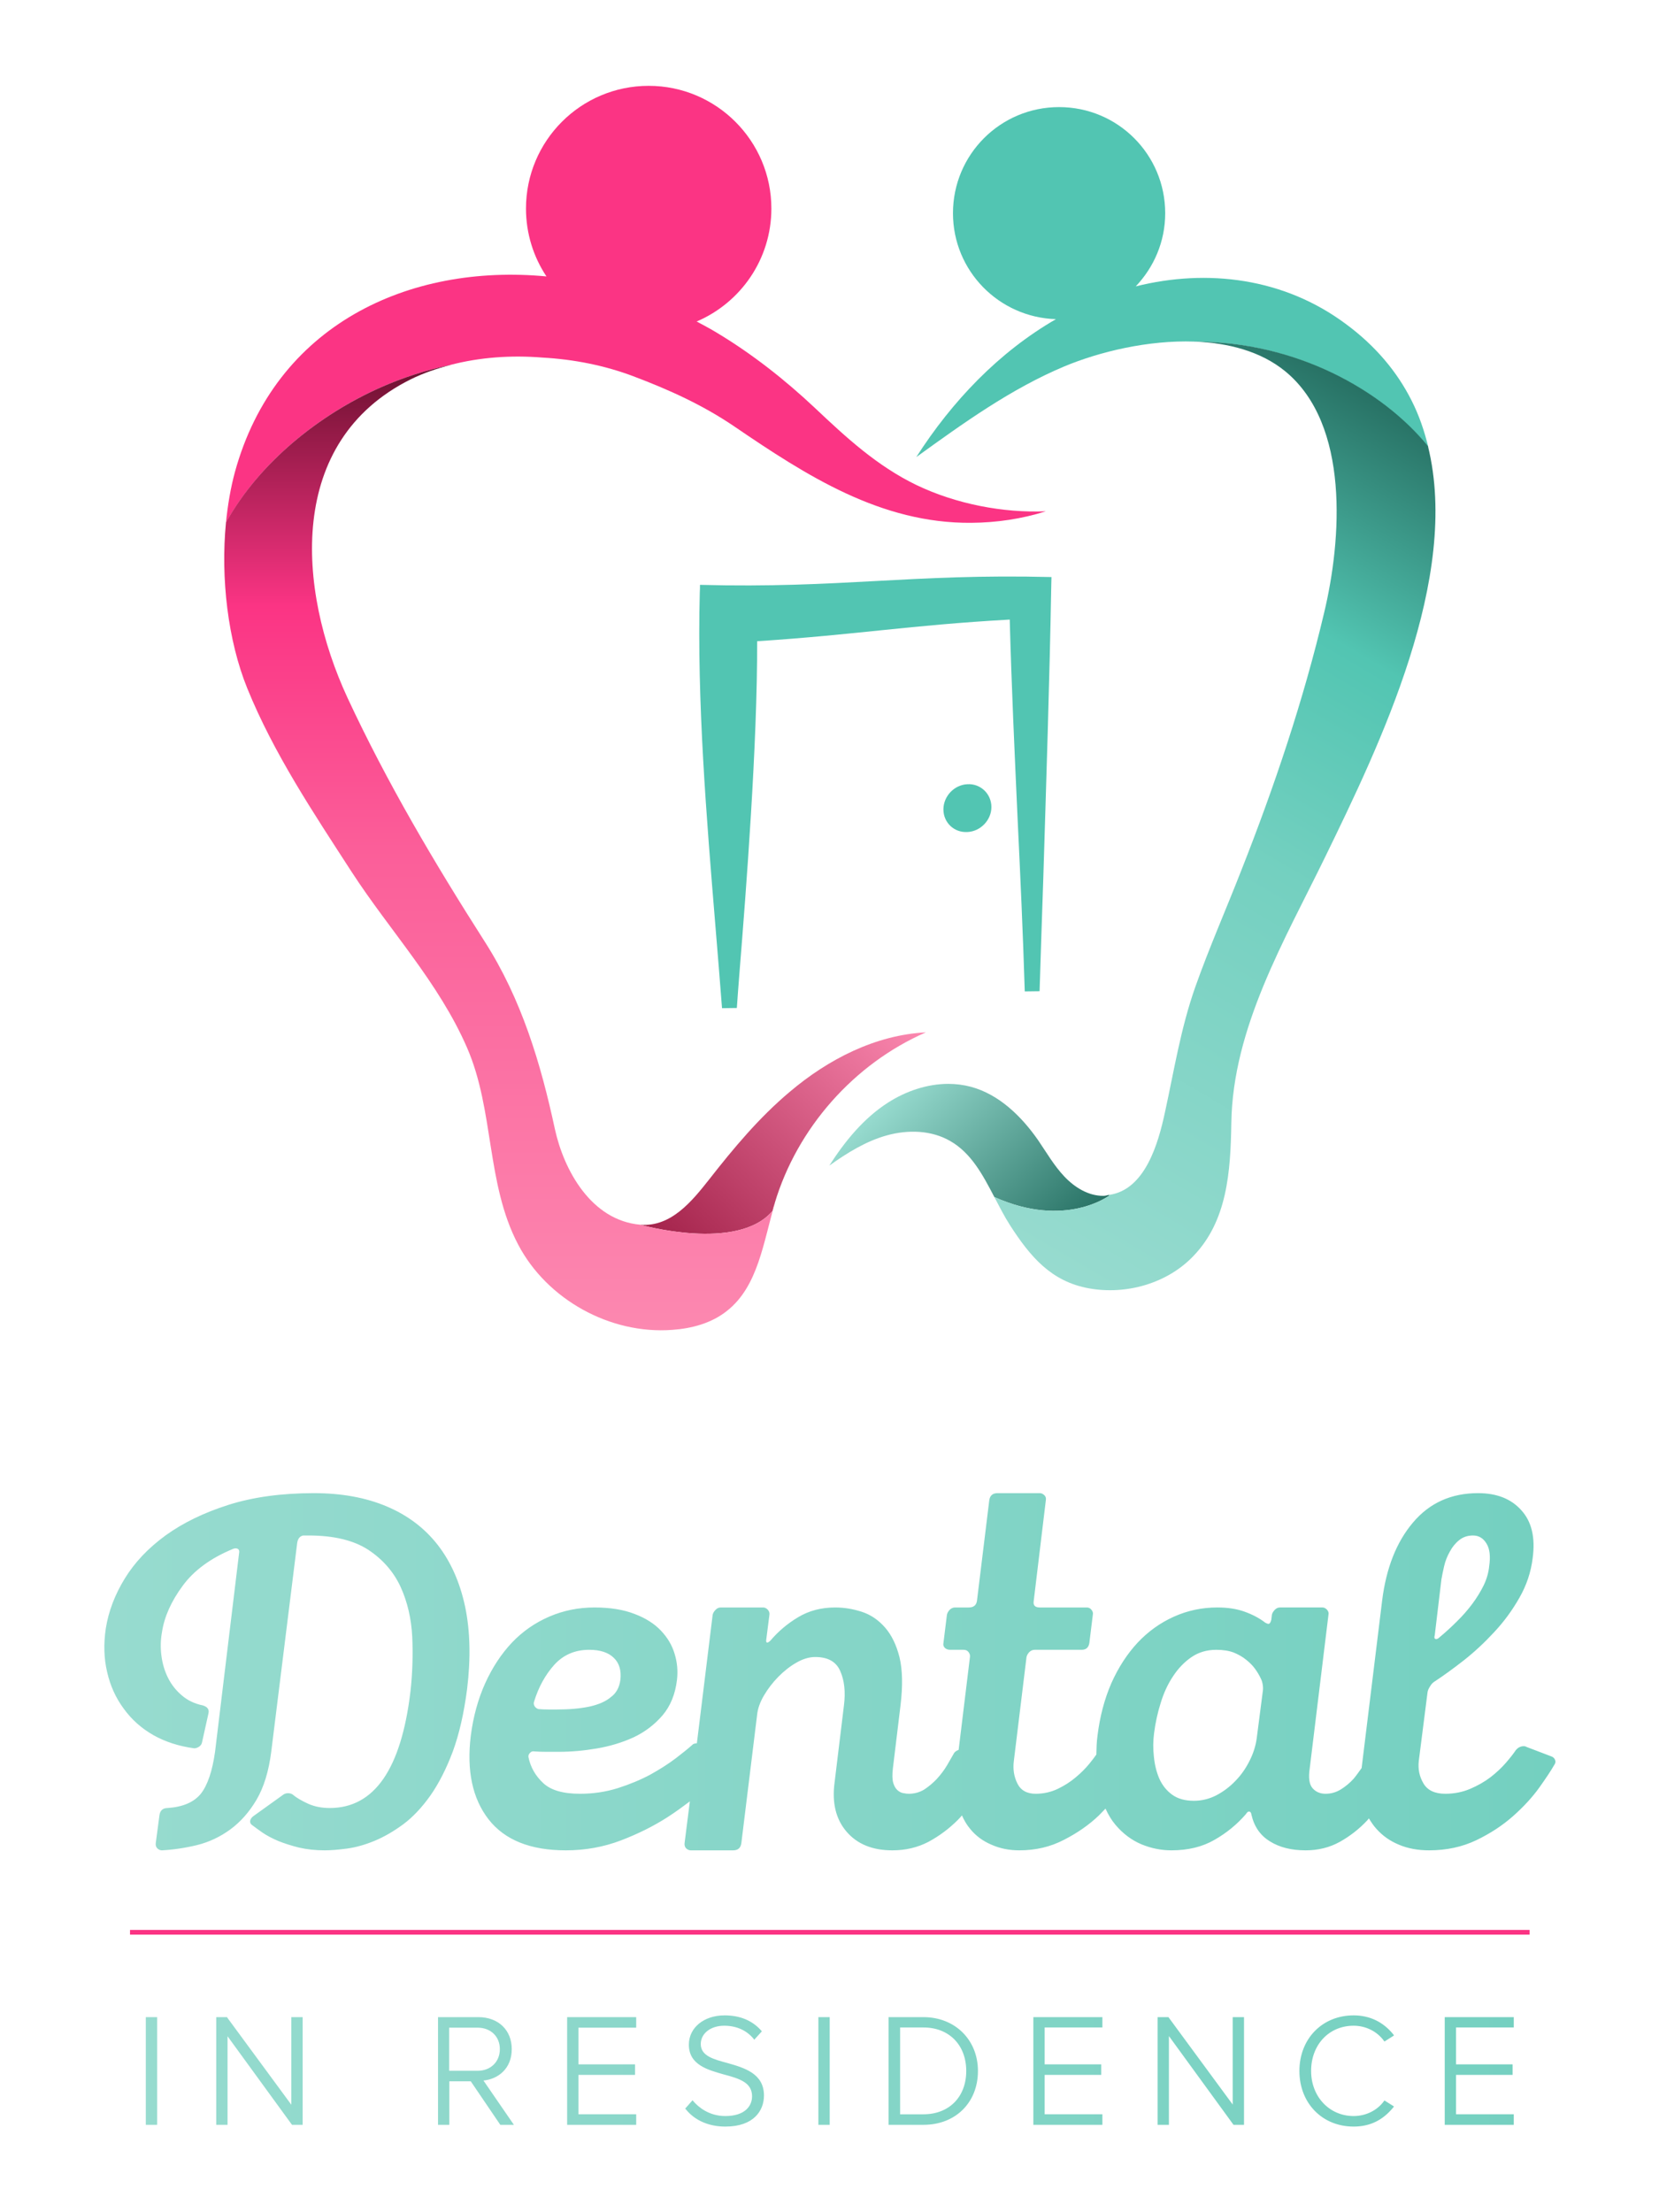 <svg xmlns="http://www.w3.org/2000/svg" viewBox="0 0 850 1134" width="480" height="640"><title>Updated logo - Dental in Residence-pdf</title><defs><clipPath id="cp1"><path d="m0 0h850v1134h-850z"></path></clipPath><linearGradient id="g1" x2="1" gradientUnits="userSpaceOnUse" gradientTransform="matrix(743.926,0,0,324.718,53.234,927.767)"><stop offset="0" stop-color="#97dbcf"></stop><stop offset="1" stop-color="#74d0c0"></stop></linearGradient><linearGradient id="g2" x2="1" gradientUnits="userSpaceOnUse" gradientTransform="matrix(81.729,81.729,-64.268,64.268,454.711,563.07)"><stop offset="0" stop-color="#97dbcf"></stop><stop offset="1" stop-color="#287265"></stop></linearGradient><linearGradient id="g3" x2="1" gradientUnits="userSpaceOnUse" gradientTransform="matrix(236.102,-408.941,204.224,117.909,488.889,623.872)"><stop offset="0" stop-color="#97dbcf"></stop><stop offset=".5" stop-color="#74d0c0"></stop><stop offset=".75" stop-color="#52c5b2"></stop><stop offset="1" stop-color="#287265"></stop></linearGradient><linearGradient id="g4" x2="1" gradientUnits="userSpaceOnUse" gradientTransform="matrix(-122.486,122.486,-30.426,-30.426,465.688,520.485)"><stop offset="0" stop-color="#fc88b0"></stop><stop offset="1" stop-color="#a3224a"></stop></linearGradient><linearGradient id="g5" x2="1" gradientUnits="userSpaceOnUse" gradientTransform="matrix(0,-494.884,282.263,0,255.849,681.954)"><stop offset="0" stop-color="#fc88b0"></stop><stop offset=".5" stop-color="#fb5e99"></stop><stop offset=".75" stop-color="#fb3484"></stop><stop offset="1" stop-color="#6b102f"></stop></linearGradient></defs><style> .s0 { fill: url(#g1) } .s1 { fill: #fb3484 } .s2 { fill: #52c5b2 } .s3 { fill: url(#g2) } .s4 { fill: url(#g3) } .s5 { fill: url(#g4) } .s6 { fill: url(#g5) } </style><g id="Page 1" clip-path="url(#cp1)"><path id="Path 1" fill-rule="evenodd" class="s0" d="m757.5 765.4q14.4 0 22.2 8.8 7.9 8.7 5.8 24.4-1.3 10.8-6.8 20.4-5.5 9.7-13 17.7-7.4 8-15.5 14.4-8.2 6.4-14.9 10.8-1.4 0.8-2.4 2.5-1.1 1.7-1.3 3l-4.5 35.3q-0.7 6.3 2.4 11.5 3.1 5.3 11.2 5.3 6.8 0 12.7-2.5 5.9-2.5 10.5-6 4.6-3.6 7.8-7.3 3.3-3.8 5.1-6.5 1.6-2 4-2.1 1 0 1.3 0.3l13.1 5q1.3 0.5 1.8 1.8 0.5 1.3-0.5 2.6-2.4 4.2-7.6 11.5-5.3 7.4-13.4 14.6-8.1 7.2-18.9 12.4-10.9 5.2-24.2 5.2-8.7 0-15.5-2.9-6.8-2.8-11.5-8.1c-1.5-1.6-2.7-3.5-3.9-5.4-0.2 0.3-0.4 0.6-0.6 0.8q-6.2 6.7-14.2 11.2-7.9 4.4-17.6 4.4-11 0-18.3-4.6-7.4-4.5-9.5-13.7-0.2-1.6-1.3-1.6-0.7 0-1.5 1.3-6.8 7.9-16.1 13.2-9.3 5.4-22.1 5.4-7.9 0-15.4-3.1-7.6-3.2-13.4-10.1-2.9-3.5-5-8.2c-1.2 1.2-2.2 2.3-3.4 3.5q-7.5 7.2-17.9 12.5-10.3 5.4-22.9 5.4-7.8 0-14.3-2.9-6.6-2.8-10.9-8.1c-1.7-2-3.1-4.4-4.2-6.9-0.7 0.8-1.4 1.6-2.1 2.3q-6.7 6.7-15 11.2-8.4 4.4-18.6 4.4-15.2 0-23.4-9.5-8.3-9.6-6.2-25.3l4.8-39.5q1.3-10.4-1.9-17.6-3.1-7.2-12.8-7.2-4.7 0-9.7 2.9-4.9 2.8-9.3 7.3-4.3 4.4-7.3 9.5-3 5.1-3.5 9.8l-8.1 65.9q-0.5 3.7-4.2 3.7h-21.7q-1.3 0-2.4-1-1-1.1-0.8-2.7l2.7-21.4c-3.5 2.6-7.1 5.3-11.3 8q-10.7 6.9-24 12-13.4 5.1-28.3 5.1-27.2 0-39.6-15.9-12.4-16-9.1-42.9 1.9-14.7 7.4-26.9 5.5-12.1 13.7-20.8 8.2-8.6 19.1-13.3 10.9-4.7 23.2-4.7 12 0 20.5 3.3 8.5 3.2 13.6 8.6 5.1 5.4 7 11.9 2 6.5 1.2 13.3-1.3 11-7.4 18.2-6.2 7.2-14.9 11.3-8.8 4-18.9 5.7-10 1.7-19.5 1.7h-6.2q-3.2 0-6.1-0.2-1.5-0.3-2.4 0.8-1 1-0.7 2.3 1.6 7.6 7.5 13.1 5.8 5.5 18.9 5.5 10.2 0 19.4-2.9 9.1-2.9 16.6-6.9 7.4-4.1 13.1-8.4 5.6-4.3 8.5-6.9c0.5-0.6 1.4-0.7 2.3-0.8l8.1-65.9q0.3-1.3 1.5-2.5 1.1-1.2 2.7-1.2h21.7q1.3 0 2.4 1.2 1 1.2 0.8 2.5l-1.6 12.5q-0.3 1.8 0.5 1.8 0.5 0 1.6-1 6-7.1 14.2-12 8.3-5 19-5 6.8 0 13.6 2.2 6.8 2.2 11.9 8 5.1 5.8 7.5 15.4 2.3 9.7 0.5 24.6l-3.9 32.2q-0.6 5 0.2 7.6 0.8 2.6 2.3 3.8 1.4 1.2 3 1.4 1.5 0.3 2.6 0.3 4.4 0 8-2.2 3.5-2.3 6.5-5.5 3-3.3 5.1-6.8 2.1-3.6 3.4-5.9c0.5-1.1 1.5-1.7 2.6-2.1l5.8-47.6q0.2-1.3-0.7-2.5-0.9-1.2-2.5-1.2h-7q-1.6 0-2.7-1-1-1.1-0.7-2.4l1.8-14.6q0.3-1.3 1.4-2.5 1.2-1.2 2.8-1.2h7q3.7 0 4.2-3.4l6.3-51.5q0.5-3.7 4.2-3.7h21.7q1.3 0 2.4 1.1 1 1 0.7 2.6l-6.2 51.5q-0.6 3.4 3.1 3.4h24.1q1.5 0 2.4 1.2 1 1.2 0.7 2.5l-1.8 14.6q-0.6 3.4-3.9 3.4h-24.1q-1.6 0-2.8 1.2-1.1 1.2-1.4 2.5l-6.5 53.3q-0.8 6.3 1.8 11.5 2.6 5.3 9.4 5.3 6 0 11.3-2.5 5.2-2.5 9.2-5.9 4.1-3.4 7.1-7.1c1.4-1.7 2.5-3.2 3.5-4.6 0.1-3.2 0.1-6.2 0.6-9.7q1.8-14.7 7.1-26.9 5.4-12.1 13.5-20.8 8.1-8.6 18.6-13.3 10.5-4.7 22.2-4.7 8.1 0 14.1 2.2 6.1 2.2 10.5 5.6 1.1 0.6 1.6 0.6 1 0 1.5-2.1l0.3-2.6q0.3-1.3 1.5-2.5 1.1-1.2 2.7-1.2h21.7q1.3 0 2.4 1.2 1 1.2 0.7 2.5l-9.6 78.7q-1.1 7.3 1.4 10.2 2.5 2.9 6.7 2.9 4.2 0 7.8-2.2 3.7-2.3 6.6-5.5c1.5-1.8 2.8-3.7 4.1-5.5l10.5-85.7q3.1-25.1 15.8-40.1 12.7-15.1 33.4-15.1zm-21.5 74.8q0.8 0 1.6-0.8 4.7-3.9 9-8.2 4.4-4.3 7.9-9 3.5-4.7 5.9-9.6 2.3-4.8 2.8-9.8 1.1-7.6-1.4-11.6-2.5-4.1-6.9-4.1-4.2 0-7.1 2.4-2.9 2.3-4.8 5.9-2 3.5-2.9 7.4-0.9 3.9-1.4 6.8l-3.4 28.5q-0.6 2.1 0.7 2.1zm-124.2 82.9q6 0 11.5-2.8 5.5-2.9 9.8-7.4 4.3-4.4 7.2-10.2 2.9-5.7 3.7-11.5l3.1-24q0.3-1.6 0-3.6-0.3-1.9-1-3.2-1.1-2.4-2.9-4.9-1.8-2.5-4.6-4.7-2.7-2.2-6.4-3.7-3.7-1.4-8.9-1.4-7.3 0-12.8 3.8-5.5 3.8-9.4 9.8-4 6-6.3 13.6-2.4 7.6-3.4 15.5-0.8 6-0.1 12.1 0.6 6.2 2.8 11.3 2.3 5.1 6.6 8.2 4.3 3.1 11.1 3.1zm-330.9-46.8h4.5q9.4 0 16.6-1.5 7.2-1.6 11.1-5 3.9-2.9 4.7-8.7 0.8-7.3-3.4-11.3-4.2-4.1-12.6-4.1-10.9 0-17.9 7.7-6.9 7.7-10.3 18.7-0.5 1.3 0.2 2.5 0.8 1.2 2.1 1.5 2.7 0.2 5 0.2zm-120.2-110.9q21.2 0 37.3 6.8 16.1 6.8 26.2 19.8 10 12.9 14 31.6 3.9 18.7 1 42.3-2.4 18.5-7.3 31.9-5 13.3-11.5 22.6-6.6 9.3-14 14.8-7.5 5.5-14.8 8.5-7.3 3-14 3.9-6.7 0.9-11.4 0.9-7 0-13.1-1.4-6-1.5-10.7-3.4-4.7-2-8.1-4.3-3.4-2.4-5.5-4-1-0.8-0.8-2.1 0.3-1.3 1.6-2.3l14.9-10.7q1.3-1.1 2.9-1.1 1.8 0 2.9 1.1 2.6 2.1 7.4 4.3 4.9 2.2 11.1 2.2 34.3 0 41.4-59.9 1.5-13.6 0.9-27.7-0.7-14.2-6-25.8-5.4-11.6-16.6-19-11.3-7.3-30.6-7.3h-2.7q-2.6 0.5-3.1 3.9l-13.3 107q-1.9 14.9-7.5 24.5-5.6 9.5-13.5 15.3-7.8 5.7-17 8-9.1 2.2-18 2.7-1.3 0-2.4-1-1-1.1-0.8-2.7l1.9-14.3q0.5-3.7 4.2-3.7 11.7-0.8 17-7.3 5.2-6.6 7.3-21.5l12.3-101.7q0.5-2.6-1.8-2.6-0.6 0-1.1 0.2-17.3 7.1-26 19-8.8 11.9-10.6 23.7-1.1 6-0.3 12.1 0.8 6.2 3.4 11.4 2.6 5.2 7.1 9 4.4 3.8 10.7 5.1 3.7 1.1 2.9 4.2l-3.2 14.4q-0.2 1.6-1.5 2.5-1.3 0.9-2.6 0.9-11.8-1.6-21-6.8-9.1-5.2-15.1-13.5-6.1-8.2-8.5-18.7-2.5-10.4-0.7-22.5 2.1-13.1 9.7-25.5 7.6-12.4 20.9-22.1 13.4-9.7 32.3-15.7 19-6 43.8-6zm533 267.7c8.2 0 15.1 3.3 20.3 9.7l0.4 0.6-4.9 3.1-0.3-0.4c-3.5-4.8-9.3-7.7-15.5-7.7-12.7 0-21.8 9.8-21.8 23.2 0 13.2 9.4 23.1 21.8 23.1 6.2 0 12-2.8 15.5-7.6l0.3-0.4 4.9 3.1-0.4 0.5c-5.4 6.6-12 9.8-20.3 9.8-16.1 0-27.8-12-27.8-28.5 0-16.5 11.7-28.5 27.8-28.5zm-322.5 0c7.9 0 14.2 2.6 18.8 7.8l0.3 0.4-3.9 4.3-0.4-0.6c-3.6-4.3-8.8-6.6-15-6.6-7 0-12 4-12 9.4 0 6.1 6.6 7.8 13.6 9.7 8.8 2.5 18.8 5.4 18.8 16.7 0 7.7-5.2 15.9-19.8 15.9-8.4 0-15.6-3.1-20.2-8.8l-0.4-0.4 3.8-4.3 0.4 0.5c2.5 2.9 7.9 7.6 16.4 7.6 10.1 0 13.7-5.2 13.7-10.1 0-6.9-6-9-14.4-11.2-8.5-2.4-18-5-18-15.3 0-8.7 7.7-15 18.3-15zm404.6 0.9v5.3h-29.6v18.9h29v5.4h-29v20.2h29.6v5.4h-35.4v-55.2zm-138.3 0v55.2h-5.4l-0.2-0.3-32.9-45.2v45.5h-5.8v-55.2h5.6l0.1 0.2 32.8 44.6v-44.8zm-72.6 0v5.3h-29.6v18.9h29v5.4h-29v20.2h29.6v5.4h-35.4v-55.2zm-91.7 0c16.1 0 27.9 11.6 27.9 27.6 0 16.2-11.5 27.6-27.9 27.6h-17.9v-55.2zm-12 49.8h12c13.1 0 21.9-8.9 21.9-22.2 0-13.3-8.8-22.3-21.9-22.3h-12zm-41.9-49.8h5.8v55.2h-5.8zm-93.4 0v5.4h-29.6v18.8h29v5.4h-29v20.2h29.6v5.4h-35.4v-55.2zm-80.9 0c10.2 0 17.1 6.6 17.1 16.4 0 10.2-7.2 15.4-14.5 16.1l15.6 22.7h-7l-0.1-0.2-15-22.1h-11v22.3h-5.8v-55.2zm-15 27.5h14.6c6.7 0 11.4-4.6 11.4-11.1 0-6.5-4.7-11-11.4-11h-14.6zm-75.1-27.5v55.2h-5.4l-0.2-0.2-32.9-45.2v45.4h-5.8v-55.2h5.6l0.1 0.3 32.8 44.6v-44.9zm-80.4 0h5.8v55.2h-5.8z"></path><path id="Path 2" class="s1" d="m783.9 991.7h-717.5v-2.4h717.5z"></path><path id="Path 3" class="s2" d="m495.7 402c-6.8 0.3-12.3 6.2-12.3 12.9 0 6.8 5.5 12 12.3 11.6 6.7-0.3 12.3-6.1 12.3-12.8 0-6.8-5.6-12.1-12.3-11.7zm-137.1-102.2c0 1.6 0 2.3-0.1 3.9-1.5 55.7 3.5 116.2 7.9 169.6 1.3 15.1 2.4 29.7 3.5 43.5 3 0 4.5-0.1 7.6-0.1 0.3-4.7 0.8-11.1 1.4-18.8 3.3-41 9.2-116.6 9-169.2 51.8-3.4 77.7-8.2 129.5-11.1 0.9 33.9 2.5 68.2 4 101.4 1.4 29.2 2.8 59.5 3.7 89.2 3.1 0 4.6-0.1 7.6-0.1q0.9-28.9 1.9-57.8c1.5-49.4 3.2-100.4 4.1-150.7 0-1.5 0.1-2.2 0.1-3.8-72.1-1.8-108.1 5.9-180.2 4zm364.8-94.5c-7.3-14.5-18.3-27.9-33.8-39.3-31.6-23.5-70.8-28.4-107.6-19.2 9.3-9.8 15.1-22.9 15.1-37.5 0-30.1-24.3-54.4-54.4-54.4-30.1 0-54.4 24.3-54.4 54.4 0 29.5 23.5 53.4 52.8 54.3-29.3 16.9-53.3 42.1-71.6 70.7 24.1-17.4 48.4-34.9 75.7-46.4 18.4-7.7 43.3-13.6 66.7-12.8q0 0 0.1 0c52.4 0 96.9 25.4 120 54.2-2-8.3-4.7-16.3-8.6-24z"></path><path id="Path 4" class="s1" d="m469.5 248.6c-20.2-9.8-35.9-24.3-52-39.5-15.3-14.4-32.2-27.7-50.2-38.5-3.4-2.1-6.9-3.9-10.4-5.8 22.5-9.6 38.3-31.9 38.3-57.9 0-34.7-28.2-62.9-62.9-62.9-34.8 0-62.9 28.2-62.9 62.9 0 12.9 3.9 24.9 10.5 34.8-70.8-6.7-139 25-159.7 100.2-2.2 8.1-3.7 16.9-4.6 26 17.2-31 48.1-55.5 79.3-69.3 11.3-5 23.3-8.9 35.6-11.5 15.3-4 31.4-5.1 47.4-3.8 16 0.9 31.8 4 46.6 9.6 18.3 6.9 35.5 14.7 51.7 25.7 37 25.2 75.1 49.8 121.5 49.4 13-0.1 25.9-2 38.2-5.9-21.8 0.9-46-3.7-66.4-13.5z"></path><path id="Path 5" class="s3" d="m455 565.2c-12.5 8-22.1 19.8-30.1 32.3 9.1-6.5 18.7-12.5 29.5-15.5 10.8-3 22.8-2.7 32.5 2.9 10.8 6.2 16.7 17.4 22.6 28.7 36.5 16.4 59-0.8 59-0.8q-0.1-0.2-0.1-0.3c-1 0.1-1.8 0.5-2.9 0.5-7.7 0.1-14.8-4.3-20.1-9.9-5.3-5.6-9.2-12.4-13.5-18.7-8.6-12.3-20-23.4-34.4-27.3-3.8-1-7.7-1.5-11.6-1.5-10.8 0-21.7 3.7-30.9 9.6z"></path><path id="Path 6" class="s4" d="m612.3 175.1q-0.2 0-0.3 0-0.1 0-0.2 0c17.6 0.6 34.3 5 46.8 15.2 33.3 27.3 28.9 86.5 20 123.7-10.7 45.2-25.5 89.1-42.5 132.2-7.6 19.5-16.5 39.7-23.6 59.8-7.5 21.3-10.8 42.6-15.6 64.5-3.3 15.3-10 39.4-28.5 42q0 0.1 0.1 0.3c0 0-22.5 17.2-59 0.8 2.6 4.9 5.1 9.9 8 14.4 10.6 16.5 21.3 28.9 40.4 32.4 19.2 3.5 40.3-2.5 53.7-16.6 17.3-18 19-43.1 19.4-68.1 0.7-48.8 27.2-93.5 48-136.2 28.2-57.9 69.5-143.2 52.8-210.8-23.3-28.6-67.4-53.6-119.4-53.6q-0.1 0-0.1 0z"></path><path id="Path 7" class="s5" d="m404.6 559.7c-15.6 13.1-28.8 28.9-41.3 44.9-8.7 11-19.5 24.5-35.3 23.2 0 0 49.9 14.2 67.8-7.1 0.5-2 0.5-2 0.5-2 0 0 0.1 0 0.6-1.9 11.5-38.5 40.6-71.5 77.5-87.6-25.8 1.3-50.1 13.8-69.8 30.5z"></path><path id="Path 8" class="s6" d="m230.5 187.1c-12.3 2.6-24.3 6.5-35.6 11.5-31.2 13.8-62.1 38.3-79.3 69.2-2.8 28.6 1 60.6 10.9 85 13.6 33.5 33.9 63.8 53.5 94.1 19.6 30.2 44.7 56.8 59.2 90.2 14 32.2 9.7 69.6 26.2 100.9 14.8 28.2 47.2 46.1 79 43.7 10-0.7 20.1-3.4 28-9.7 16.1-12.6 18.7-35.5 24.6-55.2h-0.1c-0.5 1.9-0.6 1.9-0.6 1.9 0 0 0 0-0.5 2-17.9 21.3-67.8 7.1-67.8 7.1q0 0 0 0c-25.2-2.2-39.2-28-43.8-49.1-7.2-33.5-17.1-66.6-36-96.1-25.8-40.4-50.1-81.5-70.3-124.9-25.8-55.7-31.5-131.5 32.5-163.3 6.5-3.2 13.3-5.5 20.3-7.3q-0.1 0-0.2 0z"></path></g></svg>